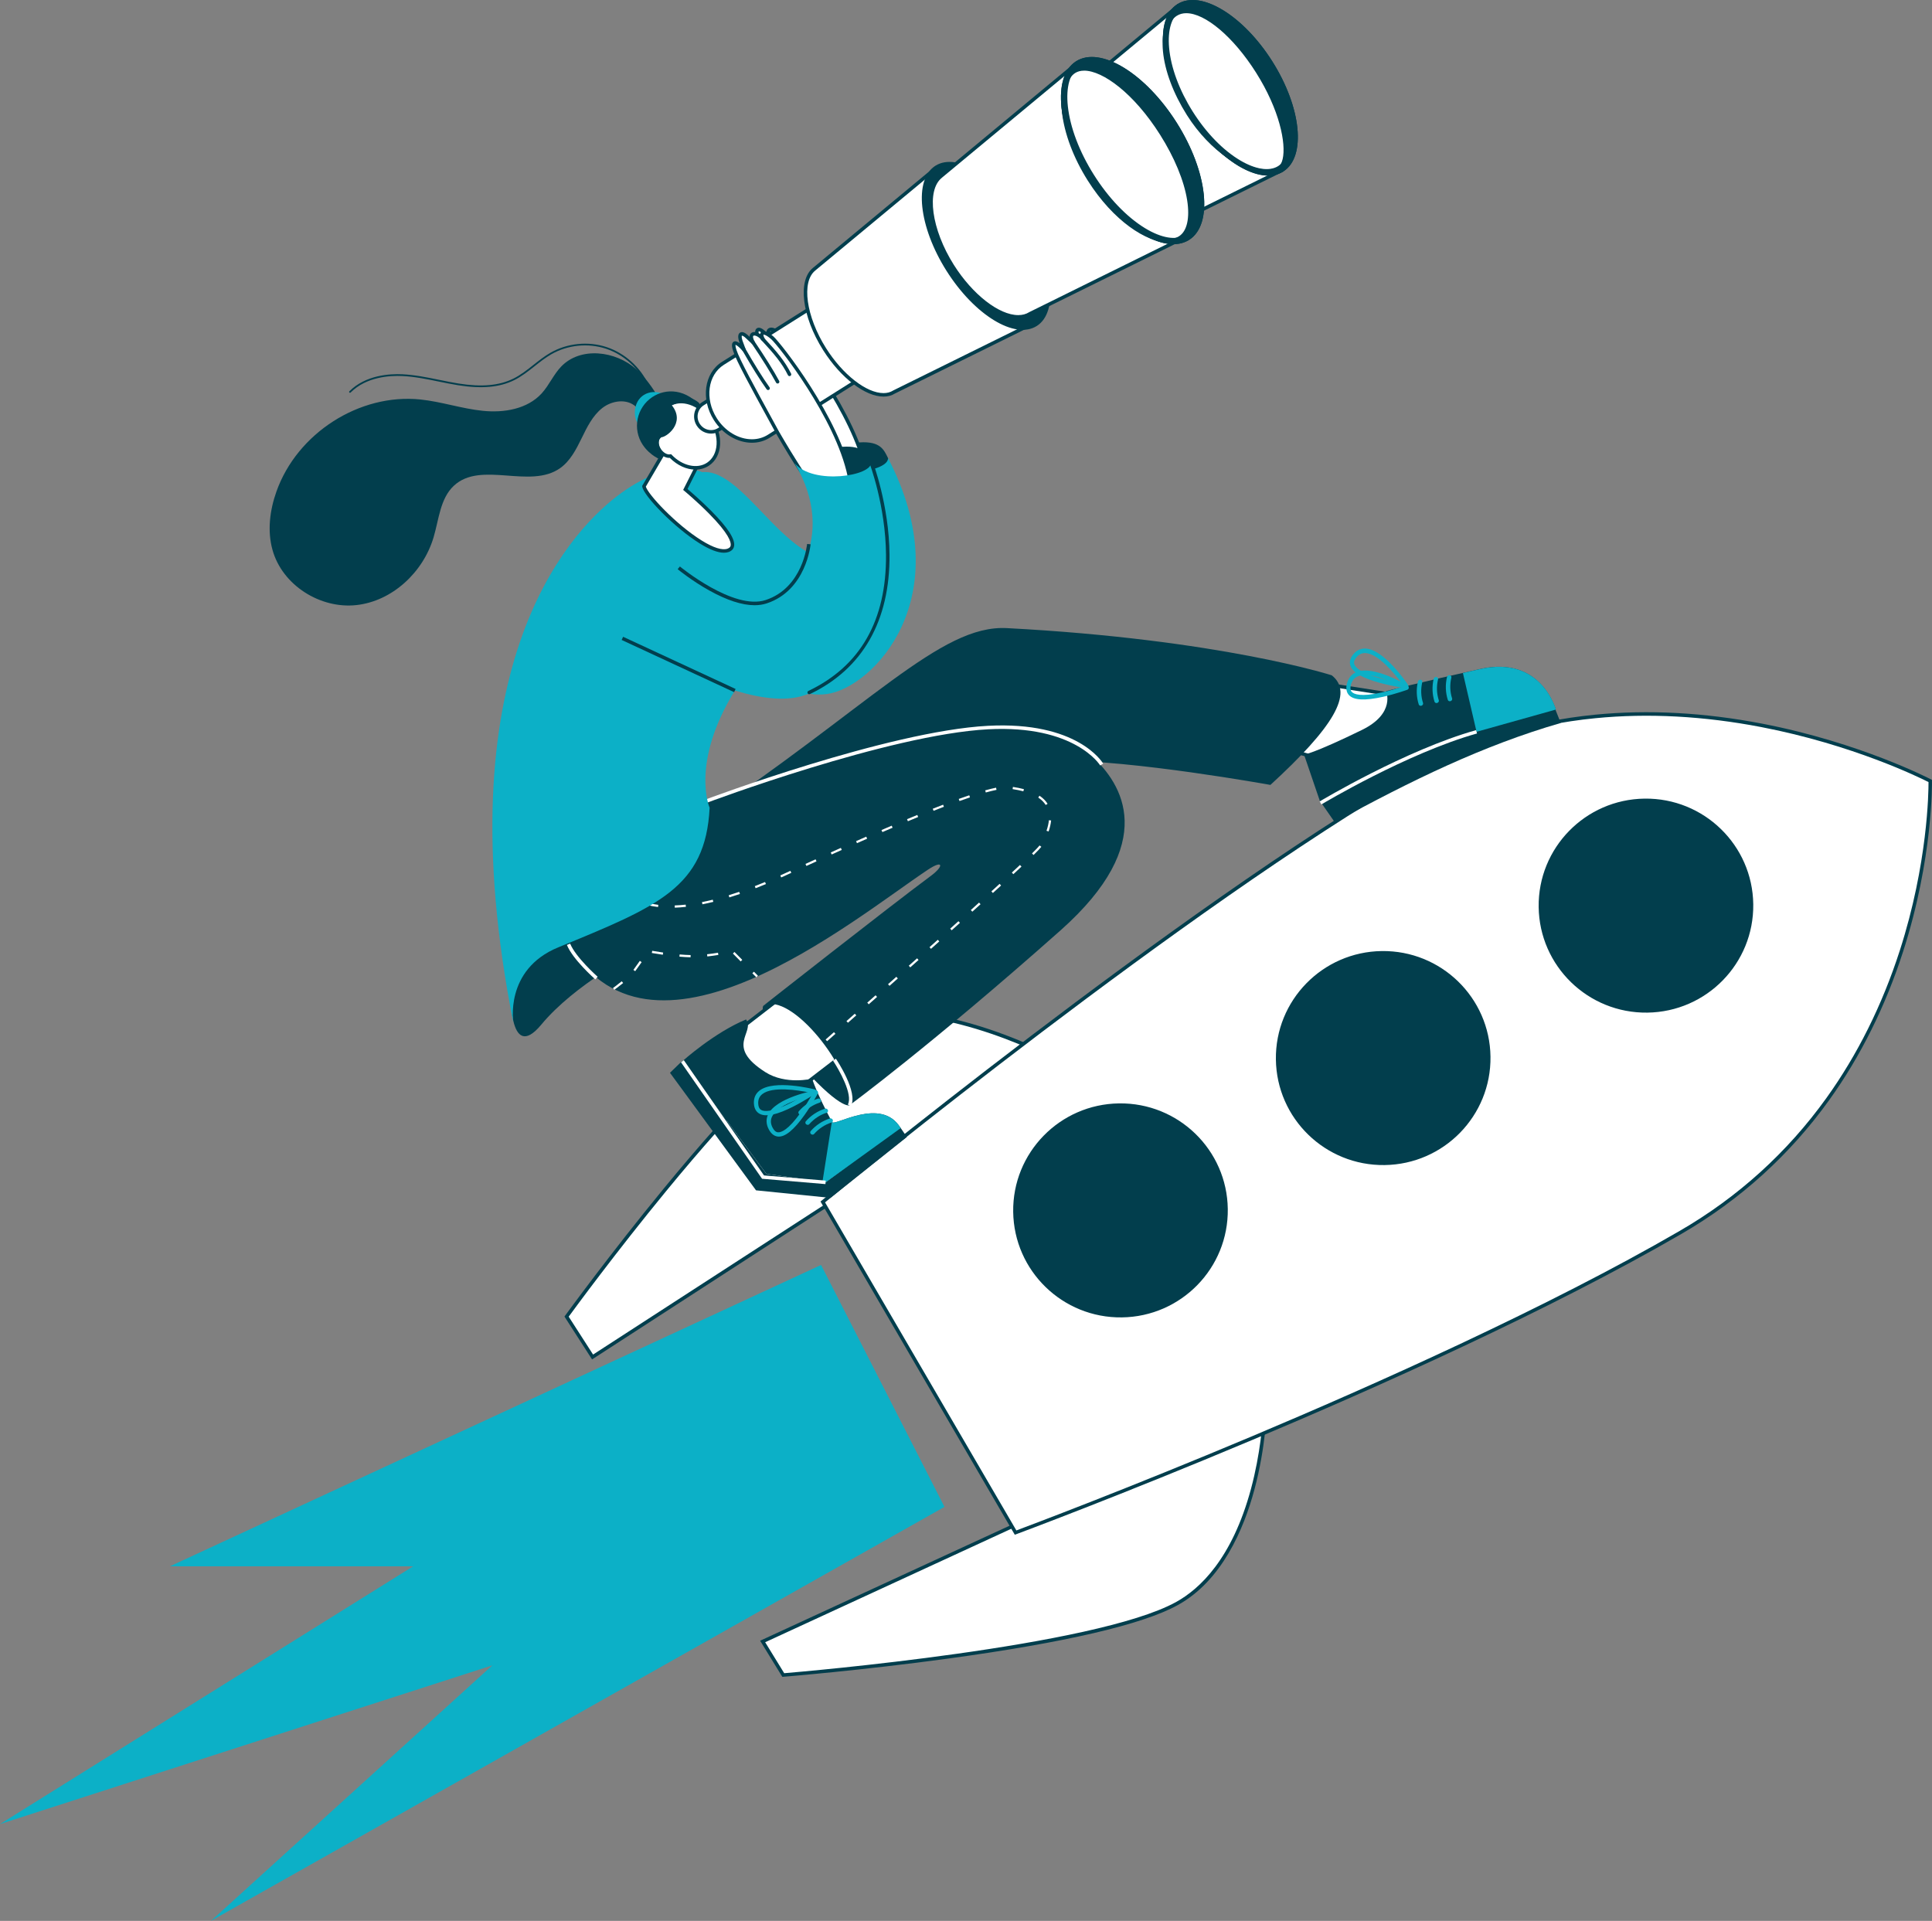 <svg width="530" height="527" viewBox="0 0 530 527" fill="none" xmlns="http://www.w3.org/2000/svg">
<rect x="0" y="0" width="530" height="527" fill="#808080" stroke="none"/>
<g clip-path="url(#clip0_206_7292)">
<path d="M289.065 290.331C289.065 290.331 250.057 269.278 226.814 282.074C203.571 294.869 155.427 361.214 155.427 361.214L162.558 372.293L289.065 290.331Z" fill="white"/>
<path d="M162.417 372.956L154.847 361.199L155.037 360.936C155.159 360.77 167.251 344.129 182.031 326.143C201.898 301.961 216.888 286.997 226.58 281.659C233.287 277.965 245.706 274.845 266.788 280.948C279.348 284.584 289.196 289.863 289.294 289.912L290.006 290.297L162.417 372.961V372.956ZM156.007 361.228L162.7 371.625L288.109 290.375C282.67 287.611 248.062 270.921 227.043 282.493C217.59 287.694 202.283 302.999 182.772 326.747C169.031 343.471 157.617 359.03 156.007 361.233V361.228Z" fill="#023E4D"/>
<path d="M347.028 386.794C347.028 386.794 346.072 427.164 322.829 439.959C299.586 452.754 214.868 459.549 214.868 459.549L209.215 450.341L347.028 386.789V386.794Z" fill="white"/>
<path d="M214.615 460.051L208.522 450.136L209.015 449.912L347.53 386.039L347.511 386.809C347.511 386.911 347.233 397.094 344.111 408.704C341.218 419.462 335.219 433.69 323.063 440.378C313.371 445.715 292.221 450.643 260.198 455.025C236.374 458.286 215.117 460.007 214.907 460.026L214.615 460.051ZM209.907 450.551L215.127 459.047C220.634 458.588 300.396 451.759 322.6 439.535C329.141 435.932 338.023 427.622 343.179 408.47C345.784 398.8 346.389 390.133 346.521 387.555L209.912 450.551H209.907Z" fill="#023E4D"/>
<path d="M278.602 420.471L225.712 329.755C225.712 329.755 322.034 250.459 387.768 212.336C453.506 174.214 529.512 214.262 529.512 214.262C529.512 214.262 531.278 297.37 461.076 338.08C390.88 378.791 278.597 420.471 278.597 420.471H278.602Z" fill="white"/>
<path d="M278.387 421.061L278.182 420.71L225.087 329.642L225.404 329.384C226.37 328.59 322.507 249.63 387.528 211.922C402.581 203.192 419.429 197.86 437.604 196.076C452.135 194.647 467.535 195.476 483.387 198.532C510.367 203.733 529.551 213.74 529.741 213.838L529.99 213.969V214.252C530 214.462 530.341 235.407 522.078 261.051C517.225 276.117 510.396 289.838 501.777 301.839C491.002 316.842 477.393 329.174 461.32 338.494C425.034 359.537 377.329 380.828 343.701 394.983C307.269 410.318 279.046 420.817 278.768 420.919L278.387 421.061ZM226.331 329.867L278.812 419.881C282.289 418.58 309.205 408.465 343.335 394.101C376.939 379.955 424.6 358.684 460.842 337.67C476.788 328.424 490.294 316.184 500.992 301.303C509.547 289.39 516.337 275.761 521.161 260.797C528.863 236.918 529.054 217.147 529.044 214.564C526.698 213.37 508.352 204.323 483.178 199.478C467.422 196.441 452.116 195.622 437.682 197.041C419.654 198.81 402.942 204.099 388.011 212.76C324.926 249.342 232.477 324.836 226.331 329.876V329.867Z" fill="#023E4D"/>
<path d="M451.917 277.816C468.173 277.603 481.18 264.288 480.967 248.075C480.755 231.862 467.404 218.892 451.147 219.104C434.891 219.317 421.884 232.632 422.097 248.845C422.309 265.058 435.66 278.028 451.917 277.816Z" fill="#023E4D"/>
<path d="M379.836 319.637C396.092 319.422 409.096 306.104 408.881 289.892C408.666 273.679 395.313 260.711 379.056 260.926C362.8 261.142 349.796 274.459 350.011 290.672C350.226 306.885 363.579 319.853 379.836 319.637Z" fill="#023E4D"/>
<path d="M307.775 361.43C324.031 361.212 337.033 347.892 336.815 331.679C336.597 315.467 323.242 302.501 306.985 302.719C290.729 302.938 277.727 316.257 277.945 332.47C278.163 348.683 291.518 361.649 307.775 361.43Z" fill="#023E4D"/>
<path d="M140.086 271.043C140.086 271.043 139.32 292.178 148.5 281.099C157.681 270.015 174.407 261.431 174.407 261.431L162.71 244.712L140.086 271.048V271.043Z" fill="#023E4D"/>
<path d="M388.675 191.63L334.833 183.217L317.751 196.017L366.481 209.324L388.675 191.63Z" fill="white"/>
<path d="M366.481 209.802C366.437 209.802 366.398 209.797 366.354 209.782L317.624 196.475C317.449 196.427 317.312 196.28 317.278 196.1C317.244 195.92 317.317 195.734 317.463 195.627L334.546 182.827C334.648 182.749 334.78 182.715 334.907 182.739L388.748 191.153C388.938 191.182 389.089 191.318 389.138 191.504C389.187 191.689 389.124 191.884 388.972 192.001L366.778 209.69C366.69 209.758 366.588 209.792 366.481 209.792V209.802ZM318.824 195.812L366.373 208.798L387.524 191.937L334.96 183.724L318.824 195.812Z" fill="#023E4D"/>
<path d="M426 192.951L428.156 198.352C406.811 204.523 387.197 214.125 366.164 225.595L362.13 219.789L426.005 192.951H426Z" fill="#023E4D"/>
<path d="M426.814 194.764C426.814 194.764 422.868 179.834 406.201 183.514C389.538 187.199 380.236 189.617 380.236 189.617C380.236 189.617 382.948 195.695 373.622 200.258C360.569 206.643 357.735 207.038 357.735 207.038L362.256 220.282L426.814 194.76V194.764Z" fill="#023E4D"/>
<path d="M389.997 193.594C389.997 193.594 389.972 193.604 389.958 193.609C389.636 193.716 389.294 193.565 389.202 193.268C388.558 191.25 388.48 189.071 388.982 186.965C389.055 186.653 389.382 186.439 389.709 186.488C390.036 186.536 390.245 186.829 390.172 187.141C389.719 189.056 389.787 191.04 390.377 192.873C390.47 193.156 390.299 193.468 390.002 193.59L389.997 193.594Z" fill="#0CB0C7"/>
<path d="M394.323 192.839C394.323 192.839 394.299 192.849 394.284 192.854C393.962 192.961 393.621 192.81 393.528 192.512C392.884 190.494 392.806 188.316 393.304 186.21C393.377 185.898 393.704 185.684 394.031 185.732C394.357 185.781 394.567 186.073 394.494 186.385C394.04 188.301 394.109 190.285 394.699 192.118C394.792 192.4 394.621 192.712 394.323 192.834V192.839Z" fill="#0CB0C7"/>
<path d="M397.972 192.347C397.972 192.347 397.948 192.356 397.933 192.361C397.611 192.468 397.27 192.317 397.177 192.02C396.533 190.002 396.455 187.823 396.957 185.718C397.031 185.406 397.357 185.191 397.684 185.24C398.011 185.289 398.221 185.581 398.148 185.893C397.694 187.809 397.762 189.792 398.352 191.625C398.445 191.908 398.274 192.22 397.977 192.342L397.972 192.347Z" fill="#0CB0C7"/>
<path d="M405.059 200.769L426.829 194.667C426.829 194.667 422.863 179.834 406.201 183.519C404.455 183.904 402.83 184.275 401.313 184.631L405.059 200.774V200.769Z" fill="#0CB0C7"/>
<path d="M386.324 188.135C386.338 188.262 386.314 188.389 386.255 188.501C386.148 188.71 385.933 188.827 385.709 188.798C385.675 188.798 382.299 188.35 378.797 187.419C373.875 186.112 371.154 184.562 370.48 182.676C370.227 181.964 370.149 180.843 371.227 179.527C372.168 178.377 373.344 177.845 374.71 177.938C379.787 178.289 385.953 187.438 386.216 187.828C386.28 187.921 386.314 188.028 386.324 188.135ZM371.451 181.916C371.466 182.071 371.505 182.184 371.529 182.252C371.822 183.066 373.183 184.67 379.031 186.224C381.134 186.78 383.187 187.16 384.475 187.375C382.651 184.913 378.202 179.42 374.666 179.176C373.636 179.108 372.793 179.498 372.076 180.37C371.5 181.067 371.422 181.589 371.456 181.916H371.451Z" fill="#0CB0C7"/>
<path d="M386.465 188.589C386.465 188.628 386.465 188.662 386.465 188.701C386.45 188.944 386.304 189.149 386.089 189.227C386.055 189.237 382.86 190.402 379.358 191.182C374.436 192.278 371.397 192.122 370.066 190.714C369.563 190.182 369.061 189.188 369.515 187.492C369.915 186.005 370.758 184.967 372.022 184.416C376.709 182.374 385.782 187.872 386.168 188.106C386.333 188.208 386.441 188.389 386.46 188.589H386.465ZM370.471 188.983C370.519 189.495 370.744 189.734 370.841 189.831C371.417 190.441 373.261 191.274 379.104 189.973C381.202 189.505 383.192 188.896 384.431 188.491C381.841 187.087 375.724 184.133 372.461 185.562C371.515 185.976 370.905 186.727 370.598 187.857C370.471 188.33 370.446 188.696 370.471 188.978V188.983Z" fill="#0CB0C7"/>
<path d="M362.5 220.691L362.013 219.882C362.247 219.74 385.66 205.722 404.933 200.316L405.191 201.228C386.041 206.599 362.739 220.55 362.505 220.691H362.5Z" fill="white"/>
<path d="M348.516 215.344C348.516 215.344 310.083 208.388 290.348 208.734C267.046 209.144 249.808 212.224 244.691 221.354C239.574 230.484 228.911 241.597 218.302 250.459C185.811 277.584 161.9 255.46 161.9 255.46C161.9 255.46 167.212 268.83 189.762 226.633C238.809 193.809 257.92 171.363 276.182 172.323C334.55 175.389 365.334 185.274 365.334 185.274C371.52 190.139 365.656 199.629 348.511 215.344H348.516Z" fill="#023E4D"/>
<path d="M209.459 275.888C209.459 275.888 206.971 277.74 218.653 291.106C230.336 304.466 233.014 303.253 233.014 303.253C233.014 303.253 241.916 292.144 229.819 279.539C220.385 269.712 209.464 275.888 209.464 275.888H209.459Z" fill="#023E4D"/>
<path d="M246.901 309.214L248.784 311.939L227.814 328.638L207.4 326.572L183.796 294.323L187.147 291.067L210.239 322.048L226.477 324.383L246.901 309.214Z" fill="#023E4D"/>
<path d="M216.956 300.426L243.774 279.817L225.243 265.13C225.243 265.13 204.23 281.381 199.522 284.998C199.854 288.966 216.956 300.426 216.956 300.426Z" fill="white"/>
<path d="M216.956 300.908C216.863 300.908 216.77 300.879 216.688 300.825C214.917 299.641 199.386 289.122 199.044 285.042C199.03 284.881 199.103 284.72 199.23 284.623C203.883 281.045 224.736 264.916 224.946 264.755C225.121 264.619 225.365 264.623 225.536 264.755L244.067 279.441C244.184 279.534 244.247 279.675 244.247 279.822C244.247 279.968 244.179 280.109 244.062 280.197L217.244 300.806C217.156 300.874 217.053 300.903 216.951 300.903L216.956 300.908ZM200.044 285.208C200.859 288.41 212.171 296.619 216.936 299.841L242.994 279.817L225.238 265.745C222.702 267.704 204.776 281.567 200.044 285.208Z" fill="#023E4D"/>
<path d="M226.477 324.383L247.072 309.511C241.828 300.674 228.955 309.131 228.263 307.844C223.941 299.777 222.79 295.946 222.79 295.946C222.79 295.946 215.566 297.72 209.932 294.128C198.708 286.972 207.244 283.346 204.664 279.69C195.893 283.307 187.206 291.145 187.206 291.145L210.244 322.048L226.482 324.383H226.477Z" fill="#023E4D"/>
<path d="M226.477 324.383L247.072 309.511C241.828 300.674 228.955 309.131 228.263 307.844C228.243 307.81 228.224 307.776 228.209 307.742L225.619 324.261L226.477 324.383Z" fill="#0CB0C7"/>
<path d="M219.278 305.719C219.278 305.719 219.253 305.7 219.244 305.695C218.98 305.475 218.936 305.11 219.141 304.871C220.526 303.272 222.351 302.068 224.409 301.401C224.712 301.303 225.068 301.469 225.194 301.771C225.326 302.078 225.185 302.405 224.877 302.502C223.004 303.111 221.351 304.208 220.087 305.661C219.892 305.885 219.536 305.904 219.278 305.714V305.719Z" fill="#0CB0C7"/>
<path d="M221.195 308.483C221.195 308.483 221.17 308.463 221.161 308.458C220.897 308.239 220.853 307.874 221.058 307.635C222.443 306.036 224.268 304.832 226.326 304.164C226.629 304.067 226.985 304.232 227.111 304.535C227.243 304.842 227.102 305.168 226.794 305.266C224.921 305.875 223.268 306.972 222.004 308.424C221.809 308.649 221.458 308.668 221.195 308.478V308.483Z" fill="#0CB0C7"/>
<path d="M222.526 311.169C222.526 311.169 222.502 311.149 222.492 311.144C222.229 310.925 222.185 310.559 222.39 310.32C223.775 308.722 225.599 307.518 227.658 306.85C227.96 306.752 228.316 306.918 228.443 307.22C228.575 307.528 228.433 307.854 228.126 307.952C226.253 308.561 224.599 309.658 223.336 311.11C223.141 311.334 222.79 311.354 222.526 311.164V311.169Z" fill="#0CB0C7"/>
<path d="M223.799 299.037C223.892 299.124 223.96 299.232 223.995 299.358C224.053 299.587 223.975 299.816 223.79 299.943C223.76 299.963 220.956 301.888 217.727 303.536C213.19 305.851 210.132 306.514 208.366 305.563C207.703 305.203 206.893 304.418 206.815 302.726C206.747 301.245 207.264 300.06 208.342 299.217C212.351 296.083 223.058 298.768 223.512 298.885C223.619 298.915 223.716 298.968 223.795 299.041L223.799 299.037ZM208.576 304.345C208.693 304.452 208.795 304.506 208.859 304.54C209.62 304.954 211.707 305.232 217.092 302.483C219.029 301.493 220.809 300.406 221.912 299.704C218.907 299.09 211.927 297.979 209.132 300.163C208.322 300.796 207.951 301.654 208 302.78C208.039 303.682 208.332 304.121 208.571 304.345H208.576Z" fill="#0CB0C7"/>
<path d="M224.209 299.285C224.238 299.309 224.263 299.339 224.287 299.368C224.438 299.558 224.468 299.811 224.36 300.006C224.346 300.036 222.746 303.038 220.663 305.958C217.736 310.057 215.371 311.978 213.434 311.817C212.702 311.758 211.668 311.354 210.868 309.789C210.171 308.415 210.107 307.084 210.678 305.826C212.8 301.171 223.224 299.202 223.668 299.119C223.858 299.085 224.063 299.148 224.209 299.285ZM212.576 310.262C212.956 310.608 213.278 310.637 213.419 310.647C214.258 310.715 216.18 310.106 219.663 305.232C220.912 303.482 221.985 301.703 222.634 300.572C219.77 301.259 213.244 303.145 211.771 306.387C211.341 307.328 211.39 308.293 211.922 309.341C212.146 309.779 212.371 310.067 212.58 310.257L212.576 310.262Z" fill="#0CB0C7"/>
<path d="M226.438 324.861L209.054 323.398L186.806 291.423L187.596 290.872L209.585 322.482L226.516 323.905L226.438 324.861Z" fill="white"/>
<path d="M209.459 275.888C209.459 275.888 243.891 248.796 255.359 240.3C259.012 237.59 258.793 235.787 254.554 238.604C234.218 252.13 177.377 299.509 155.056 257.336C183.206 235.67 193.484 219.887 193.484 219.887C193.484 219.887 216.385 211.405 234.17 206.658C278.88 194.72 289.909 198.688 299.562 207.496C307.796 215.012 318.098 231.122 290.899 255.279C255.164 287.011 233.009 303.253 233.009 303.253C233.999 293.426 217.049 272.028 209.459 275.888Z" fill="#023E4D"/>
<path d="M222.287 289.722L221.887 289.263L223.058 288.23L223.463 288.683L222.292 289.717L222.287 289.722ZM226.897 285.652L226.492 285.198L228.78 283.175L229.185 283.629L226.897 285.652ZM232.614 280.592L232.209 280.139L234.492 278.116L234.897 278.569L232.614 280.592ZM238.321 275.532L237.916 275.079L240.194 273.056L240.599 273.51L238.321 275.532ZM244.018 270.468L243.613 270.015C244.364 269.347 245.125 268.669 245.891 267.987L246.296 268.44C245.53 269.123 244.769 269.8 244.018 270.468ZM249.71 265.399L249.306 264.945C250.062 264.273 250.818 263.595 251.579 262.918L251.984 263.371C251.223 264.048 250.467 264.726 249.71 265.399ZM255.398 260.315L254.993 259.861C255.749 259.184 256.505 258.506 257.261 257.829L257.666 258.282C256.91 258.96 256.154 259.637 255.398 260.315ZM261.071 255.226L260.666 254.773C261.427 254.09 262.183 253.408 262.929 252.735L263.339 253.188C262.593 253.861 261.837 254.543 261.076 255.226H261.071ZM266.734 250.122L266.324 249.674C267.09 248.982 267.841 248.299 268.583 247.627L268.993 248.075C268.251 248.748 267.5 249.43 266.734 250.122ZM272.378 244.995L271.968 244.546C272.739 243.839 273.49 243.152 274.217 242.489L274.626 242.938C273.9 243.605 273.148 244.293 272.378 244.995ZM277.992 239.833L277.577 239.389C278.368 238.653 279.114 237.956 279.807 237.308L280.221 237.751C279.529 238.405 278.782 239.102 277.987 239.838L277.992 239.833ZM283.538 234.573L283.109 234.139C284.197 233.067 284.894 232.331 285.187 231.951L285.67 232.321C285.358 232.731 284.655 233.467 283.533 234.573H283.538ZM192.694 248.09L192.577 247.495C193.533 247.305 194.528 247.081 195.532 246.837L195.679 247.427C194.669 247.676 193.664 247.9 192.698 248.095L192.694 248.09ZM188.162 248.797C187.113 248.914 186.084 248.987 185.109 249.021L185.089 248.412C186.05 248.377 187.065 248.304 188.099 248.192L188.167 248.797H188.162ZM200.084 246.199L199.903 245.619C200.844 245.331 201.815 245.014 202.786 244.683L202.981 245.258C202 245.594 201.025 245.911 200.079 246.203L200.084 246.199ZM180.514 248.845C179.445 248.719 178.431 248.524 177.489 248.27L177.65 247.685C178.563 247.934 179.553 248.119 180.592 248.246L180.519 248.85L180.514 248.845ZM207.283 243.683L207.064 243.118C207.981 242.762 208.932 242.382 209.878 241.987L210.112 242.548C209.161 242.943 208.205 243.323 207.283 243.683ZM214.307 240.734L214.058 240.179C214.468 239.994 214.883 239.803 215.302 239.613L216.824 238.911L217.078 239.462L215.556 240.159C215.136 240.354 214.722 240.539 214.307 240.725V240.734ZM287.66 228.12L287.084 227.92C287.436 226.896 287.66 225.926 287.743 225.034L288.348 225.093C288.26 226.029 288.026 227.047 287.66 228.12ZM173.241 246.408C171.582 245.292 170.997 244.244 170.973 244.2L171.504 243.908C171.504 243.908 172.056 244.883 173.577 245.906L173.236 246.408H173.241ZM221.219 237.571L220.965 237.02C221.883 236.601 222.809 236.182 223.736 235.758L223.99 236.313C223.063 236.733 222.141 237.157 221.219 237.576V237.571ZM228.146 234.427L227.897 233.871C228.819 233.457 229.746 233.038 230.672 232.624L230.921 233.179C229.994 233.594 229.068 234.008 228.146 234.427ZM235.092 231.327L234.848 230.771C235.779 230.362 236.706 229.952 237.633 229.543L237.877 230.099C236.95 230.503 236.023 230.913 235.092 231.327ZM286.87 220.852C286.387 220.082 285.699 219.399 284.821 218.815L285.158 218.308C286.104 218.936 286.855 219.682 287.382 220.525L286.865 220.847L286.87 220.852ZM242.062 228.28L241.823 227.725C242.764 227.32 243.696 226.921 244.623 226.526L244.862 227.086C243.935 227.481 243.003 227.881 242.067 228.285L242.062 228.28ZM249.062 225.307L248.828 224.747C249.793 224.342 250.74 223.952 251.642 223.586L251.871 224.147C250.969 224.517 250.023 224.907 249.062 225.307ZM256.105 222.446L255.881 221.88C256.852 221.5 257.803 221.125 258.72 220.774L258.939 221.339C258.027 221.69 257.071 222.061 256.105 222.441V222.446ZM280.733 217.094C279.851 216.86 278.885 216.665 277.782 216.494L277.875 215.895C278.997 216.07 279.982 216.27 280.89 216.509L280.733 217.099V217.094ZM263.217 219.76L263.012 219.19C264.017 218.829 264.988 218.493 265.895 218.191L266.09 218.766C265.188 219.068 264.222 219.404 263.222 219.76H263.217ZM270.431 217.42L270.271 216.836C271.368 216.528 272.373 216.285 273.246 216.104L273.368 216.699C272.505 216.875 271.519 217.113 270.431 217.416V217.42Z" fill="white"/>
<path d="M207.488 268.128L206.39 267.017L206.825 266.588L207.922 267.699L207.488 268.128ZM168.514 271.56L168.158 271.067C168.158 271.067 169.295 270.253 170.558 269.22L170.943 269.693C169.665 270.736 168.524 271.555 168.509 271.565L168.514 271.56ZM203.191 263.771L201.054 261.606L201.488 261.177L203.625 263.342L203.191 263.771ZM174.255 266.447L173.758 266.096L175.524 263.615L176.021 263.966L174.255 266.447ZM197.069 261.987C196.118 262.143 195.098 262.284 194.04 262.406L193.972 261.801C195.02 261.684 196.03 261.543 196.967 261.387L197.064 261.987H197.069ZM189.445 262.635C188.508 262.61 187.479 262.552 186.387 262.459L186.44 261.855C187.523 261.948 188.538 262.006 189.46 262.026L189.445 262.635ZM181.831 261.933C180.562 261.753 179.489 261.572 178.811 261.455L178.919 260.856C179.592 260.973 180.66 261.153 181.918 261.333L181.831 261.933Z" fill="white"/>
<path d="M193.654 220.335L193.318 219.438C193.815 219.248 243.574 200.574 271.036 199.127C295.479 197.84 302.362 209.041 302.64 209.514L301.815 210.001C301.747 209.889 294.889 198.825 271.085 200.082C243.769 201.52 194.157 220.145 193.659 220.335H193.654Z" fill="white"/>
<path d="M233.433 303.477L232.589 303.019C234.062 300.313 230.146 293.416 228.511 290.989L229.307 290.453C229.56 290.828 235.482 299.704 233.433 303.477Z" fill="white"/>
<path d="M222.639 125.9C222.639 125.9 230.121 121.727 235.848 121.371C241.574 121.016 242.506 123.462 243.589 125.627C244.677 127.796 236.248 132.051 233.926 132.217C231.604 132.383 225.458 129.175 224.887 128.512C224.317 127.849 222.634 125.895 222.634 125.895L222.639 125.9Z" fill="#023E4D"/>
<path d="M206.205 94.952C205.244 91.974 206.79 92.54 208.732 94.772L207.844 92.379C207.147 90.215 208.112 89.717 209.771 91.409L211.239 92.788C209.59 89.834 212.254 89.63 213.971 91.911C213.005 90.127 213.849 89.176 216.507 91.496C218.409 93.159 234.545 113.592 237.726 129.848L226.531 131.252C226.531 131.252 223.165 126.514 217.907 117.423C212.537 107.582 207.186 98.004 206.2 94.948L206.205 94.952Z" fill="white"/>
<path d="M226.536 131.739C226.38 131.739 226.233 131.666 226.146 131.534C226.111 131.485 222.707 126.674 217.497 117.667C216.8 116.394 216.112 115.137 215.434 113.894C210.707 105.261 206.625 97.804 205.751 95.098C205.459 94.197 205.161 92.949 205.903 92.53C206.312 92.301 206.864 92.442 207.556 92.954L207.405 92.539C206.883 90.916 207.254 90.292 207.659 90.049C208.078 89.795 208.849 89.766 210.127 91.067L210.254 91.189C210.263 90.551 210.6 90.234 210.81 90.093C211.41 89.703 212.297 89.863 213.146 90.434C213.19 90.19 213.307 89.995 213.488 89.849C214.141 89.327 215.268 89.756 216.839 91.131C218.77 92.817 235.018 113.402 238.213 129.75C238.238 129.882 238.213 130.013 238.13 130.126C238.052 130.233 237.935 130.306 237.804 130.32L226.609 131.724C226.609 131.724 226.57 131.724 226.551 131.724L226.536 131.739ZM206.659 94.806C207.503 97.424 211.761 105.203 216.268 113.436C216.946 114.679 217.639 115.936 218.326 117.199C222.868 125.042 226.024 129.682 226.76 130.745L237.155 129.438C233.775 113.392 218.078 93.504 216.195 91.857C214.614 90.473 214.073 90.609 214.063 90.609C214.054 90.643 214.019 90.984 214.395 91.681C214.517 91.901 214.444 92.179 214.234 92.315C214.024 92.452 213.741 92.403 213.59 92.198C212.683 90.994 211.615 90.712 211.322 90.902C211.151 91.014 211.098 91.545 211.663 92.554C211.78 92.759 211.727 93.022 211.541 93.168C211.356 93.314 211.088 93.3 210.917 93.139L209.449 91.76C208.649 90.945 208.215 90.858 208.142 90.877C208.112 90.916 208.005 91.296 208.307 92.232L209.185 94.606C209.263 94.826 209.181 95.069 208.981 95.186C208.781 95.303 208.527 95.264 208.376 95.089C207.298 93.846 206.644 93.466 206.405 93.397C206.386 93.539 206.386 93.929 206.668 94.806H206.659Z" fill="#023E4D"/>
<path d="M215.341 105.812C215.19 105.812 215.044 105.744 214.951 105.612C213.146 103.092 210.854 99.417 208.137 94.684C208.005 94.455 208.083 94.163 208.312 94.031C208.542 93.899 208.834 93.977 208.966 94.206C211.668 98.91 213.946 102.561 215.731 105.052C215.888 105.266 215.834 105.569 215.619 105.72C215.536 105.778 215.439 105.807 215.341 105.807V105.812Z" fill="#023E4D"/>
<path d="M217.956 104.023C217.785 104.023 217.619 103.931 217.531 103.77C216.078 101.07 213.8 97.419 210.766 92.925C210.62 92.705 210.678 92.408 210.898 92.257C211.117 92.111 211.415 92.164 211.566 92.388C214.619 96.912 216.912 100.587 218.38 103.317C218.507 103.551 218.419 103.843 218.185 103.965C218.112 104.004 218.034 104.023 217.956 104.023Z" fill="#023E4D"/>
<path d="M221.219 101.991C221.043 101.991 220.873 101.893 220.79 101.728C219.161 98.462 217.102 95.986 213.38 91.994C213.2 91.799 213.21 91.496 213.405 91.316C213.6 91.136 213.902 91.145 214.083 91.341C217.79 95.318 219.975 97.95 221.648 101.299C221.765 101.538 221.668 101.825 221.434 101.942C221.365 101.976 221.292 101.991 221.219 101.991Z" fill="#023E4D"/>
<path d="M222.639 125.9C227.707 131.924 244.062 129.399 243.589 125.627C263.563 164.051 239.374 188.706 226.848 190.407C201.971 193.785 177.621 136.808 189.991 130.355C202.503 123.823 215.102 156.983 231.282 153.342C238.633 151.69 234.921 146.586 222.639 125.9Z" fill="#0CB0C7"/>
<path d="M177.699 105.92C177.606 105.92 177.514 105.871 177.475 105.778C175.304 101.045 171.085 97.263 166.197 95.659C161.31 94.055 155.725 94.626 151.256 97.185C149.627 98.116 148.11 99.315 146.647 100.475C144.906 101.854 143.101 103.283 141.076 104.287C137.067 106.275 132.184 106.719 125.702 105.691C123.907 105.403 122.092 105.033 120.341 104.677C117.097 104.014 113.746 103.327 110.4 103.166C106.946 103 100.508 103.366 96.181 107.689C96.088 107.782 95.937 107.782 95.844 107.689C95.752 107.592 95.752 107.44 95.844 107.348C100.298 102.893 106.888 102.512 110.419 102.683C113.8 102.849 117.175 103.536 120.434 104.204C122.18 104.56 123.989 104.93 125.775 105.218C132.15 106.232 136.945 105.798 140.867 103.858C142.847 102.878 144.628 101.465 146.354 100.1C147.832 98.93 149.359 97.721 151.022 96.77C155.603 94.148 161.334 93.563 166.344 95.206C171.358 96.849 175.68 100.728 177.909 105.578C177.963 105.7 177.909 105.847 177.792 105.9C177.763 105.915 177.733 105.92 177.699 105.925V105.92Z" fill="#023E4D"/>
<path d="M174.572 101.313C168.856 96.225 159.241 95.05 153.944 100.568C151.852 102.746 150.647 105.671 148.613 107.908C144.667 112.251 138.252 113.299 132.462 112.71C126.667 112.125 121.068 110.185 115.278 109.595C98.605 107.889 81.504 118.842 75.831 134.859C74.016 139.977 73.294 145.646 74.757 150.885C77.46 160.585 87.889 167.083 97.737 166.011C107.59 164.943 116.097 157.027 118.951 147.386C120.404 142.467 120.765 136.769 124.477 133.289C131.921 126.299 145.393 134.327 153.69 128.415C156.432 126.46 158.056 123.302 159.544 120.255C161.032 117.204 162.573 114.026 165.227 111.944C167.88 109.863 172.002 109.288 174.465 111.608C175.919 112.978 181.675 130.379 183.518 120.041C184.587 114.045 178.738 105.023 174.577 101.318L174.572 101.313Z" fill="#023E4D"/>
<path d="M184.572 110.638C183.245 107.572 178.782 106.548 176.133 108.708C173.49 110.862 173.49 115.522 176.133 117.511C180.143 117.311 184.07 115.083 186.372 111.696L184.567 110.643L184.572 110.638Z" fill="#0CB0C7"/>
<path d="M140.857 280.797C121.604 183.817 155.451 146.776 169.134 136.223C184.206 124.598 193.24 129.809 193.24 129.809C219.707 156.072 217.112 164.173 201.591 189.446C189.299 209.461 194.669 221.607 194.669 221.607C193.591 243.523 180.445 248.684 153.134 259.91C138.208 266.047 140.857 280.792 140.857 280.792V280.797Z" fill="#0CB0C7"/>
<path d="M176.66 133.416L182.221 123.916L191.464 127.406L188.011 134.284C188.011 134.284 205.625 148.916 199.737 150.988C193.85 153.06 177.041 136.531 176.66 133.416Z" fill="white"/>
<path d="M198.596 151.646C196.923 151.646 194.718 150.803 192.016 149.131C185.03 144.802 176.485 135.97 176.182 133.474L176.163 133.313L182.006 123.321L192.128 127.147L188.601 134.162C189.499 134.927 192.333 137.364 195.074 140.128C199.659 144.754 201.718 147.927 201.381 149.833C201.288 150.359 200.952 151.066 199.893 151.441C199.503 151.578 199.069 151.646 198.596 151.646ZM177.167 133.499C177.738 135.604 185.396 143.891 192.528 148.312C195.693 150.276 198.132 151.046 199.581 150.535C200.254 150.296 200.396 149.925 200.444 149.662C200.6 148.79 200.025 146.479 194.406 140.81C191.142 137.515 187.738 134.683 187.704 134.654L187.411 134.41L190.801 127.669L182.435 124.51L177.172 133.504L177.167 133.499Z" fill="#023E4D"/>
<path d="M183.343 111.189C180.816 112.895 179.967 116.317 180.894 119.782C180.011 120.518 180.016 122.141 180.943 123.511C181.738 124.686 182.953 125.305 183.923 125.115C186.982 128.303 191.289 129.326 194.254 127.323C197.688 125.003 198.025 119.514 195.015 115.059C192.001 110.604 186.777 108.873 183.343 111.189Z" fill="white"/>
<path d="M190.757 128.844C188.391 128.844 185.85 127.727 183.752 125.622C182.626 125.709 181.367 124.993 180.548 123.779C179.558 122.317 179.499 120.596 180.362 119.631C179.475 115.961 180.523 112.515 183.074 110.794C186.723 108.332 192.255 110.126 195.415 114.791C196.932 117.033 197.684 119.602 197.537 122.024C197.386 124.491 196.318 126.519 194.532 127.723C193.411 128.478 192.118 128.844 190.762 128.844H190.757ZM184.094 124.593L184.274 124.783C187.211 127.844 191.298 128.746 193.991 126.928C195.523 125.89 196.445 124.13 196.576 121.966C196.713 119.753 196.02 117.399 194.62 115.332C191.762 111.101 186.821 109.424 183.616 111.593C181.348 113.124 180.46 116.292 181.362 119.665L181.44 119.963L181.206 120.158C180.518 120.728 180.582 122.117 181.348 123.248C182.011 124.228 183.035 124.803 183.84 124.647L184.099 124.598L184.094 124.593Z" fill="#023E4D"/>
<path d="M176.338 122.068C173.431 117.72 174.597 111.842 178.948 108.937C182.582 106.509 188.347 106.436 192.845 112.227L192.225 112.436C192.362 112.744 188.43 109.044 184.265 111.15C188.313 116.117 182.475 120.274 181.216 119.953C180.553 120.757 180.426 122.102 181.27 123.35C181.767 124.081 181.099 125.115 181.953 124.925L181.143 125.914C181.533 126.324 178.358 125.076 176.343 122.068H176.338Z" fill="#023E4D"/>
<path d="M191.416 111.369C191.289 111.369 191.157 111.316 191.064 111.213C191.055 111.203 189.855 109.975 186.874 109.575C183.933 109.181 182.367 110.804 182.348 110.818C182.167 111.013 181.865 111.018 181.67 110.838C181.475 110.657 181.47 110.35 181.65 110.16C181.728 110.077 183.577 108.162 187.001 108.62C190.357 109.068 191.713 110.497 191.767 110.56C191.947 110.755 191.933 111.057 191.742 111.238C191.65 111.325 191.533 111.364 191.416 111.364V111.369Z" fill="#023E4D"/>
<path d="M163.314 268.699C163.061 268.474 157.115 263.205 155.52 259.252L156.407 258.891C157.92 262.635 163.885 267.924 163.949 267.977L163.314 268.694V268.699Z" fill="white"/>
<path d="M195.084 118.476C193.645 118.476 192.323 117.74 191.547 116.507C190.952 115.561 190.752 114.45 190.986 113.367C191.22 112.29 191.859 111.379 192.781 110.799L213.424 97.794L217.873 104.847L197.23 117.852C196.586 118.256 195.845 118.471 195.084 118.471V118.476Z" fill="white"/>
<path d="M213.273 98.457L217.21 104.701L196.971 117.452C196.406 117.808 195.752 117.998 195.079 117.998C193.806 117.998 192.635 117.345 191.947 116.253C190.86 114.533 191.347 112.271 193.03 111.208L213.268 98.457M213.571 97.136L192.518 110.399C190.381 111.744 189.762 114.596 191.133 116.77C192.025 118.183 193.537 118.958 195.079 118.958C195.903 118.958 196.737 118.734 197.484 118.266L218.536 105.003L213.576 97.136H213.571Z" fill="#023E4D"/>
<path d="M206.268 120.986C202.41 120.986 198.557 118.681 196.215 114.966C194.523 112.286 193.815 109.21 194.225 106.31C194.63 103.439 196.079 101.084 198.308 99.68L245.828 69.742L258.437 89.732L210.917 119.67C209.551 120.528 207.946 120.986 206.268 120.986Z" fill="white"/>
<path d="M245.676 70.41L257.774 89.586L210.659 119.271C209.351 120.094 207.873 120.513 206.269 120.513C202.571 120.513 198.874 118.291 196.62 114.718C193.284 109.429 194.157 102.873 198.562 100.095L245.676 70.41ZM245.979 69.089L198.054 99.281C193.191 102.342 192.191 109.483 195.815 115.225C198.323 119.202 202.396 121.469 206.273 121.469C207.995 121.469 209.683 121.02 211.176 120.08L259.1 89.888L245.979 69.089Z" fill="#023E4D"/>
<path d="M307.883 67.646C302.728 67.646 295.669 62.177 290.728 54.344C284.675 44.751 283.353 34.53 287.723 31.064C287.748 31.045 287.772 31.02 287.792 30.996L322.917 1.847L351.34 46.867L310.995 66.788C310.995 66.788 310.956 66.808 310.937 66.823L310.991 66.793C310.078 67.364 309.044 67.646 307.883 67.646Z" fill="white"/>
<path d="M322.805 2.569L350.652 46.677L310.786 66.364C310.786 66.364 310.737 66.389 310.717 66.403C310.708 66.408 310.698 66.413 310.693 66.418C309.903 66.915 308.957 67.168 307.888 67.168C302.889 67.168 296.001 61.792 291.138 54.091C285.309 44.859 283.914 34.7 288.026 31.444C288.065 31.415 288.099 31.381 288.128 31.347L322.805 2.569ZM323.034 1.131L287.426 30.684C282.894 34.281 284.104 44.756 290.323 54.602C295.533 62.85 302.654 68.129 307.888 68.129C309.118 68.129 310.239 67.836 311.21 67.227L352.033 47.067L323.029 1.131H323.034Z" fill="#023E4D"/>
<path d="M352.032 47.057C358.384 43.051 357.039 29.522 349.028 16.84C341.017 4.158 329.375 -2.876 323.023 1.13C316.672 5.136 318.017 18.665 326.028 31.347C334.038 44.029 345.681 51.063 352.032 47.057Z" fill="#023E4D"/>
<path d="M344.989 19.678C352.998 32.361 354.14 44.162 350.92 46.15C346.096 49.138 334.028 44.011 326.019 31.328C318.01 18.644 317.8 6.926 322.6 3.904C327.4 0.882 336.98 6.99 344.984 19.673L344.989 19.678Z" fill="white"/>
<path d="M347.53 47.481C341.379 47.481 332.024 41.739 325.614 31.591C321.868 25.654 319.527 19.424 319.029 14.043C318.556 8.969 319.766 5.128 322.346 3.505C327.648 0.166 337.555 7.009 345.394 19.424C351.959 29.821 353.837 39.37 352.803 43.845C352.501 45.166 351.95 46.077 351.174 46.56C350.179 47.179 348.94 47.476 347.53 47.476V47.481ZM325.448 3.617C324.483 3.617 323.609 3.846 322.853 4.319C320.59 5.742 319.546 9.256 319.98 13.955C320.468 19.185 322.756 25.268 326.424 31.079C330.038 36.806 334.824 41.466 339.892 44.2C344.267 46.56 348.394 47.154 350.667 45.751C351.208 45.414 351.623 44.683 351.867 43.635C352.857 39.346 350.998 30.104 344.579 19.941C338.331 10.046 330.585 3.622 325.448 3.622V3.617Z" fill="#023E4D"/>
<path d="M323.731 3.056C323.731 3.056 323.77 3.032 323.79 3.017C326.165 1.521 329.931 2.077 334.131 4.543C338.858 7.316 343.506 12.093 347.223 17.982C350.92 23.845 353.223 30.07 353.701 35.515C354.13 40.355 353.028 44.006 350.686 45.531C350.667 45.546 350.647 45.556 350.628 45.57C348.252 47.067 344.487 46.511 340.287 44.045C335.56 41.271 330.912 36.494 327.195 30.606C323.497 24.742 321.195 18.518 320.717 13.073C320.288 8.233 321.39 4.582 323.731 3.056ZM322.936 1.175C316.683 5.245 318.049 18.703 326.019 31.328C334.029 44.011 345.672 51.049 352.023 47.047C352.052 47.028 352.081 47.008 352.111 46.994C358.364 42.924 356.998 29.465 349.028 16.841C341.018 4.158 329.375 -2.881 323.024 1.121C322.995 1.141 322.966 1.16 322.936 1.175Z" fill="#023E4D"/>
<path d="M242.379 108.328C237.516 108.328 230.867 103.166 226.204 95.781C220.492 86.739 219.244 77.098 223.36 73.837C223.385 73.817 223.409 73.793 223.429 73.773L256.569 46.272L283.372 88.728L245.306 107.523C245.306 107.523 245.267 107.543 245.247 107.557C244.423 108.069 243.462 108.328 242.379 108.328Z" fill="white"/>
<path d="M256.452 46.989L282.68 88.533L245.091 107.094C245.091 107.094 245.042 107.119 245.023 107.133C245.013 107.133 245.008 107.143 244.998 107.148C244.257 107.611 243.379 107.85 242.379 107.85C237.677 107.85 231.189 102.781 226.609 95.528C221.122 86.837 219.8 77.273 223.658 74.217C223.692 74.188 223.726 74.158 223.76 74.124L256.452 46.994M256.681 45.556L223.058 73.456C218.78 76.854 219.922 86.744 225.794 96.039C230.711 103.829 237.438 108.81 242.379 108.81C243.54 108.81 244.599 108.537 245.516 107.962L284.06 88.928L256.676 45.56L256.681 45.556Z" fill="#023E4D"/>
<path d="M256.544 45.517C250.637 49.358 252.013 62.206 259.647 74.295C267.315 86.442 278.397 93.222 284.397 89.444C284.426 89.425 284.45 89.41 284.48 89.391C290.387 85.55 289.011 72.701 281.377 60.613C273.709 48.466 262.627 41.685 256.627 45.463C256.598 45.483 256.574 45.497 256.544 45.517Z" fill="#023E4D"/>
<path d="M279.343 86.929C273.904 86.929 266.471 81.168 261.261 72.915C254.881 62.811 253.496 52.034 258.105 48.378C258.13 48.358 258.154 48.334 258.174 48.31L295.172 17.606L325.122 65.043L282.626 86.027C282.626 86.027 282.592 86.047 282.572 86.057L282.621 86.027C281.655 86.632 280.568 86.924 279.343 86.924V86.929Z" fill="white"/>
<path d="M295.055 18.328L324.429 64.853L282.411 85.603C282.377 85.618 282.348 85.638 282.314 85.657C281.47 86.183 280.47 86.451 279.338 86.451C274.056 86.451 266.788 80.783 261.661 72.662C255.515 62.923 254.052 52.199 258.398 48.758C258.437 48.729 258.471 48.695 258.505 48.661L295.055 18.328ZM295.284 16.89L257.803 47.998C253.032 51.785 254.31 62.811 260.851 73.174C266.334 81.855 273.831 87.412 279.338 87.412C280.631 87.412 281.811 87.105 282.831 86.461L325.804 65.243L295.279 16.895L295.284 16.89Z" fill="#023E4D"/>
<path d="M326.186 65.826C332.873 61.609 331.361 47.215 322.809 33.677C314.258 20.139 301.905 12.583 295.219 16.8C288.533 21.018 290.045 35.411 298.596 48.95C307.148 62.488 319.5 70.044 326.186 65.826Z" fill="#023E4D"/>
<path d="M318.659 36.728C327.087 50.079 328.507 62.192 323.683 65.224C318.863 68.26 307.235 62.626 298.806 49.275C290.377 35.924 289.879 22.651 294.699 19.614C299.518 16.578 310.225 23.377 318.654 36.728H318.659Z" fill="white"/>
<path d="M320.488 66.525C314.542 66.525 305.401 60.622 298.401 49.533C294.464 43.299 291.948 36.587 291.309 30.63C290.704 25.01 291.85 20.848 294.445 19.21C299.854 15.803 310.903 23.543 319.063 36.47C323.068 42.811 325.746 49.309 326.614 54.768C327.468 60.149 326.517 64.005 323.941 65.628C322.99 66.228 321.819 66.525 320.488 66.525ZM297.401 19.385C296.46 19.385 295.635 19.595 294.957 20.024C292.713 21.437 291.709 25.361 292.265 30.528C292.889 36.343 295.357 42.909 299.215 49.021C307.903 62.782 319.176 67.5 323.429 64.819C325.629 63.435 326.444 59.823 325.668 54.919C324.824 49.587 322.19 43.216 318.254 36.982C311.039 25.556 302.503 19.38 297.406 19.38L297.401 19.385Z" fill="#023E4D"/>
<path d="M296.05 18.25C296.05 18.25 296.094 18.22 296.118 18.206C298.694 16.582 302.781 17.25 307.332 20.034C312.337 23.099 317.302 28.281 321.307 34.627C325.297 40.944 327.834 47.622 328.463 53.437C329.034 58.726 327.902 62.708 325.356 64.361C325.331 64.375 325.312 64.39 325.287 64.405C322.712 66.028 318.624 65.36 314.073 62.577C309.069 59.511 304.103 54.329 300.098 47.983C296.108 41.666 293.572 34.988 292.943 29.173C292.372 23.884 293.504 19.902 296.05 18.25ZM295.133 16.851C288.548 21.135 290.079 35.456 298.591 48.934C307.142 62.474 319.493 70.034 326.18 65.823C326.209 65.804 326.239 65.784 326.273 65.765C332.858 61.48 331.326 47.159 322.814 33.682C314.264 20.141 301.913 12.581 295.225 16.792C295.196 16.811 295.167 16.831 295.133 16.851Z" fill="#023E4D"/>
<path d="M218.005 127.099C218.005 127.099 225.487 122.926 231.214 122.57C236.94 122.215 237.872 124.661 238.955 126.826C240.038 128.99 231.614 133.25 229.292 133.416C226.97 133.582 220.824 130.374 220.253 129.711C219.683 129.048 218 127.094 218 127.094L218.005 127.099Z" fill="#023E4D"/>
<path d="M201.571 96.151C200.61 93.173 202.157 93.739 204.098 95.971L203.21 93.578C202.513 91.413 203.478 90.916 205.137 92.608L206.605 93.987C204.956 91.033 207.62 90.829 209.337 93.11C208.371 91.326 209.215 90.375 211.873 92.695C213.776 94.358 229.911 114.791 233.092 131.047L221.897 132.451C221.897 132.451 218.531 127.713 213.273 118.622C207.903 108.781 202.552 99.203 201.566 96.147L201.571 96.151Z" fill="white"/>
<path d="M221.902 132.938C221.746 132.938 221.6 132.865 221.512 132.738C221.478 132.69 218.073 127.879 212.863 118.871C212.171 117.599 211.483 116.341 210.805 115.103C206.073 106.466 201.991 99.008 201.118 96.303C200.825 95.401 200.527 94.153 201.269 93.739C201.678 93.51 202.23 93.651 202.922 94.163L202.771 93.748C202.249 92.125 202.62 91.501 203.025 91.258C203.444 91.004 204.215 90.975 205.493 92.276L205.62 92.398C205.63 91.76 205.966 91.443 206.176 91.302C206.776 90.912 207.664 91.072 208.512 91.643C208.561 91.399 208.673 91.204 208.854 91.058C209.507 90.536 210.634 90.965 212.205 92.34C214.136 94.026 230.384 114.611 233.579 130.959C233.604 131.091 233.579 131.222 233.497 131.335C233.418 131.442 233.301 131.515 233.17 131.529L221.975 132.933C221.975 132.933 221.936 132.933 221.917 132.933L221.902 132.938ZM201.766 94.601C201.747 94.748 201.747 95.133 202.03 96.01C202.874 98.632 207.137 106.407 211.644 114.645C212.322 115.883 213.01 117.14 213.697 118.403C218.239 126.246 221.395 130.886 222.131 131.949L232.526 130.642C229.146 114.596 213.449 94.709 211.566 93.061C209.985 91.682 209.439 91.813 209.434 91.813C209.424 91.847 209.39 92.189 209.766 92.886C209.888 93.105 209.815 93.383 209.605 93.519C209.395 93.656 209.112 93.607 208.961 93.407C208.054 92.203 206.986 91.921 206.693 92.111C206.522 92.223 206.469 92.754 207.034 93.763C207.151 93.968 207.098 94.231 206.912 94.377C206.727 94.523 206.459 94.509 206.288 94.348L204.82 92.969C204.02 92.154 203.586 92.067 203.513 92.086C203.483 92.125 203.376 92.505 203.678 93.441L204.556 95.815C204.634 96.034 204.552 96.278 204.352 96.395C204.152 96.512 203.898 96.473 203.747 96.298C202.669 95.055 202.015 94.674 201.776 94.606L201.766 94.601Z" fill="#023E4D"/>
<path d="M210.707 107.011C210.556 107.011 210.41 106.943 210.317 106.812C208.512 104.292 206.22 100.616 203.503 95.883C203.371 95.654 203.449 95.362 203.678 95.23C203.908 95.099 204.2 95.177 204.332 95.406C207.034 100.109 209.307 103.755 211.098 106.251C211.254 106.466 211.2 106.768 210.985 106.919C210.902 106.977 210.805 107.007 210.707 107.007V107.011Z" fill="#023E4D"/>
<path d="M213.322 105.223C213.151 105.223 212.985 105.13 212.898 104.969C211.444 102.269 209.166 98.618 206.132 94.124C205.986 93.904 206.039 93.607 206.264 93.456C206.483 93.31 206.781 93.368 206.932 93.588C209.985 98.106 212.278 101.786 213.746 104.516C213.873 104.75 213.785 105.042 213.551 105.164C213.478 105.203 213.4 105.223 213.322 105.223Z" fill="#023E4D"/>
<path d="M216.585 103.19C216.41 103.19 216.239 103.092 216.156 102.927C214.527 99.661 212.468 97.185 208.747 93.193C208.566 92.998 208.576 92.695 208.771 92.515C208.966 92.335 209.268 92.344 209.449 92.54C213.156 96.517 215.341 99.144 217.014 102.498C217.131 102.737 217.034 103.024 216.8 103.141C216.731 103.175 216.658 103.19 216.585 103.19Z" fill="#023E4D"/>
<path d="M218.005 127.099C223.073 133.123 239.428 130.598 238.955 126.826C258.93 165.25 231.965 187.765 219.756 191.035C207.927 194.204 189.543 184.933 179.914 180.458C163.988 173.059 157.612 163.003 162.597 149.979C169.275 132.534 193.137 168.974 209.312 165.333C216.663 163.681 230.282 147.781 218 127.094L218.005 127.099Z" fill="#0CB0C7"/>
<path d="M221.985 190.465C221.804 190.465 221.634 190.363 221.551 190.192C221.439 189.953 221.536 189.666 221.775 189.554C236.038 182.754 243.199 170.188 243.057 152.206C242.95 138.734 238.55 127.118 238.506 127.001C238.413 126.752 238.535 126.475 238.784 126.382C239.033 126.289 239.311 126.411 239.404 126.66C239.448 126.777 243.906 138.534 244.018 152.172C244.169 170.315 236.618 183.539 222.19 190.416C222.122 190.45 222.053 190.465 221.985 190.465Z" fill="#023E4D"/>
<path d="M206.995 166.045C203.566 166.045 199.391 164.685 194.532 161.98C189.699 159.289 185.933 156.184 185.899 156.155L186.513 155.414C186.66 155.536 201.259 167.512 210.024 164.626C220.268 161.258 221.399 149.355 221.409 149.238L222.365 149.321C222.356 149.448 221.175 161.975 210.322 165.543C209.307 165.879 208.195 166.045 206.995 166.045Z" fill="#023E4D"/>
<path d="M170.938 174.703L170.533 175.574L201.391 189.894L201.796 189.023L170.938 174.703Z" fill="#023E4D"/>
<path d="M225.238 347.044L46.622 429.718H113.341L0 500.445L135.072 456.883L57.875 527L259.095 413.418L225.238 347.044Z" fill="#0CB0C7"/>
</g>
<defs>
<clipPath id="clip0_206_7292">
<rect width="530" height="527" fill="white"/>
</clipPath>
</defs>
</svg>
